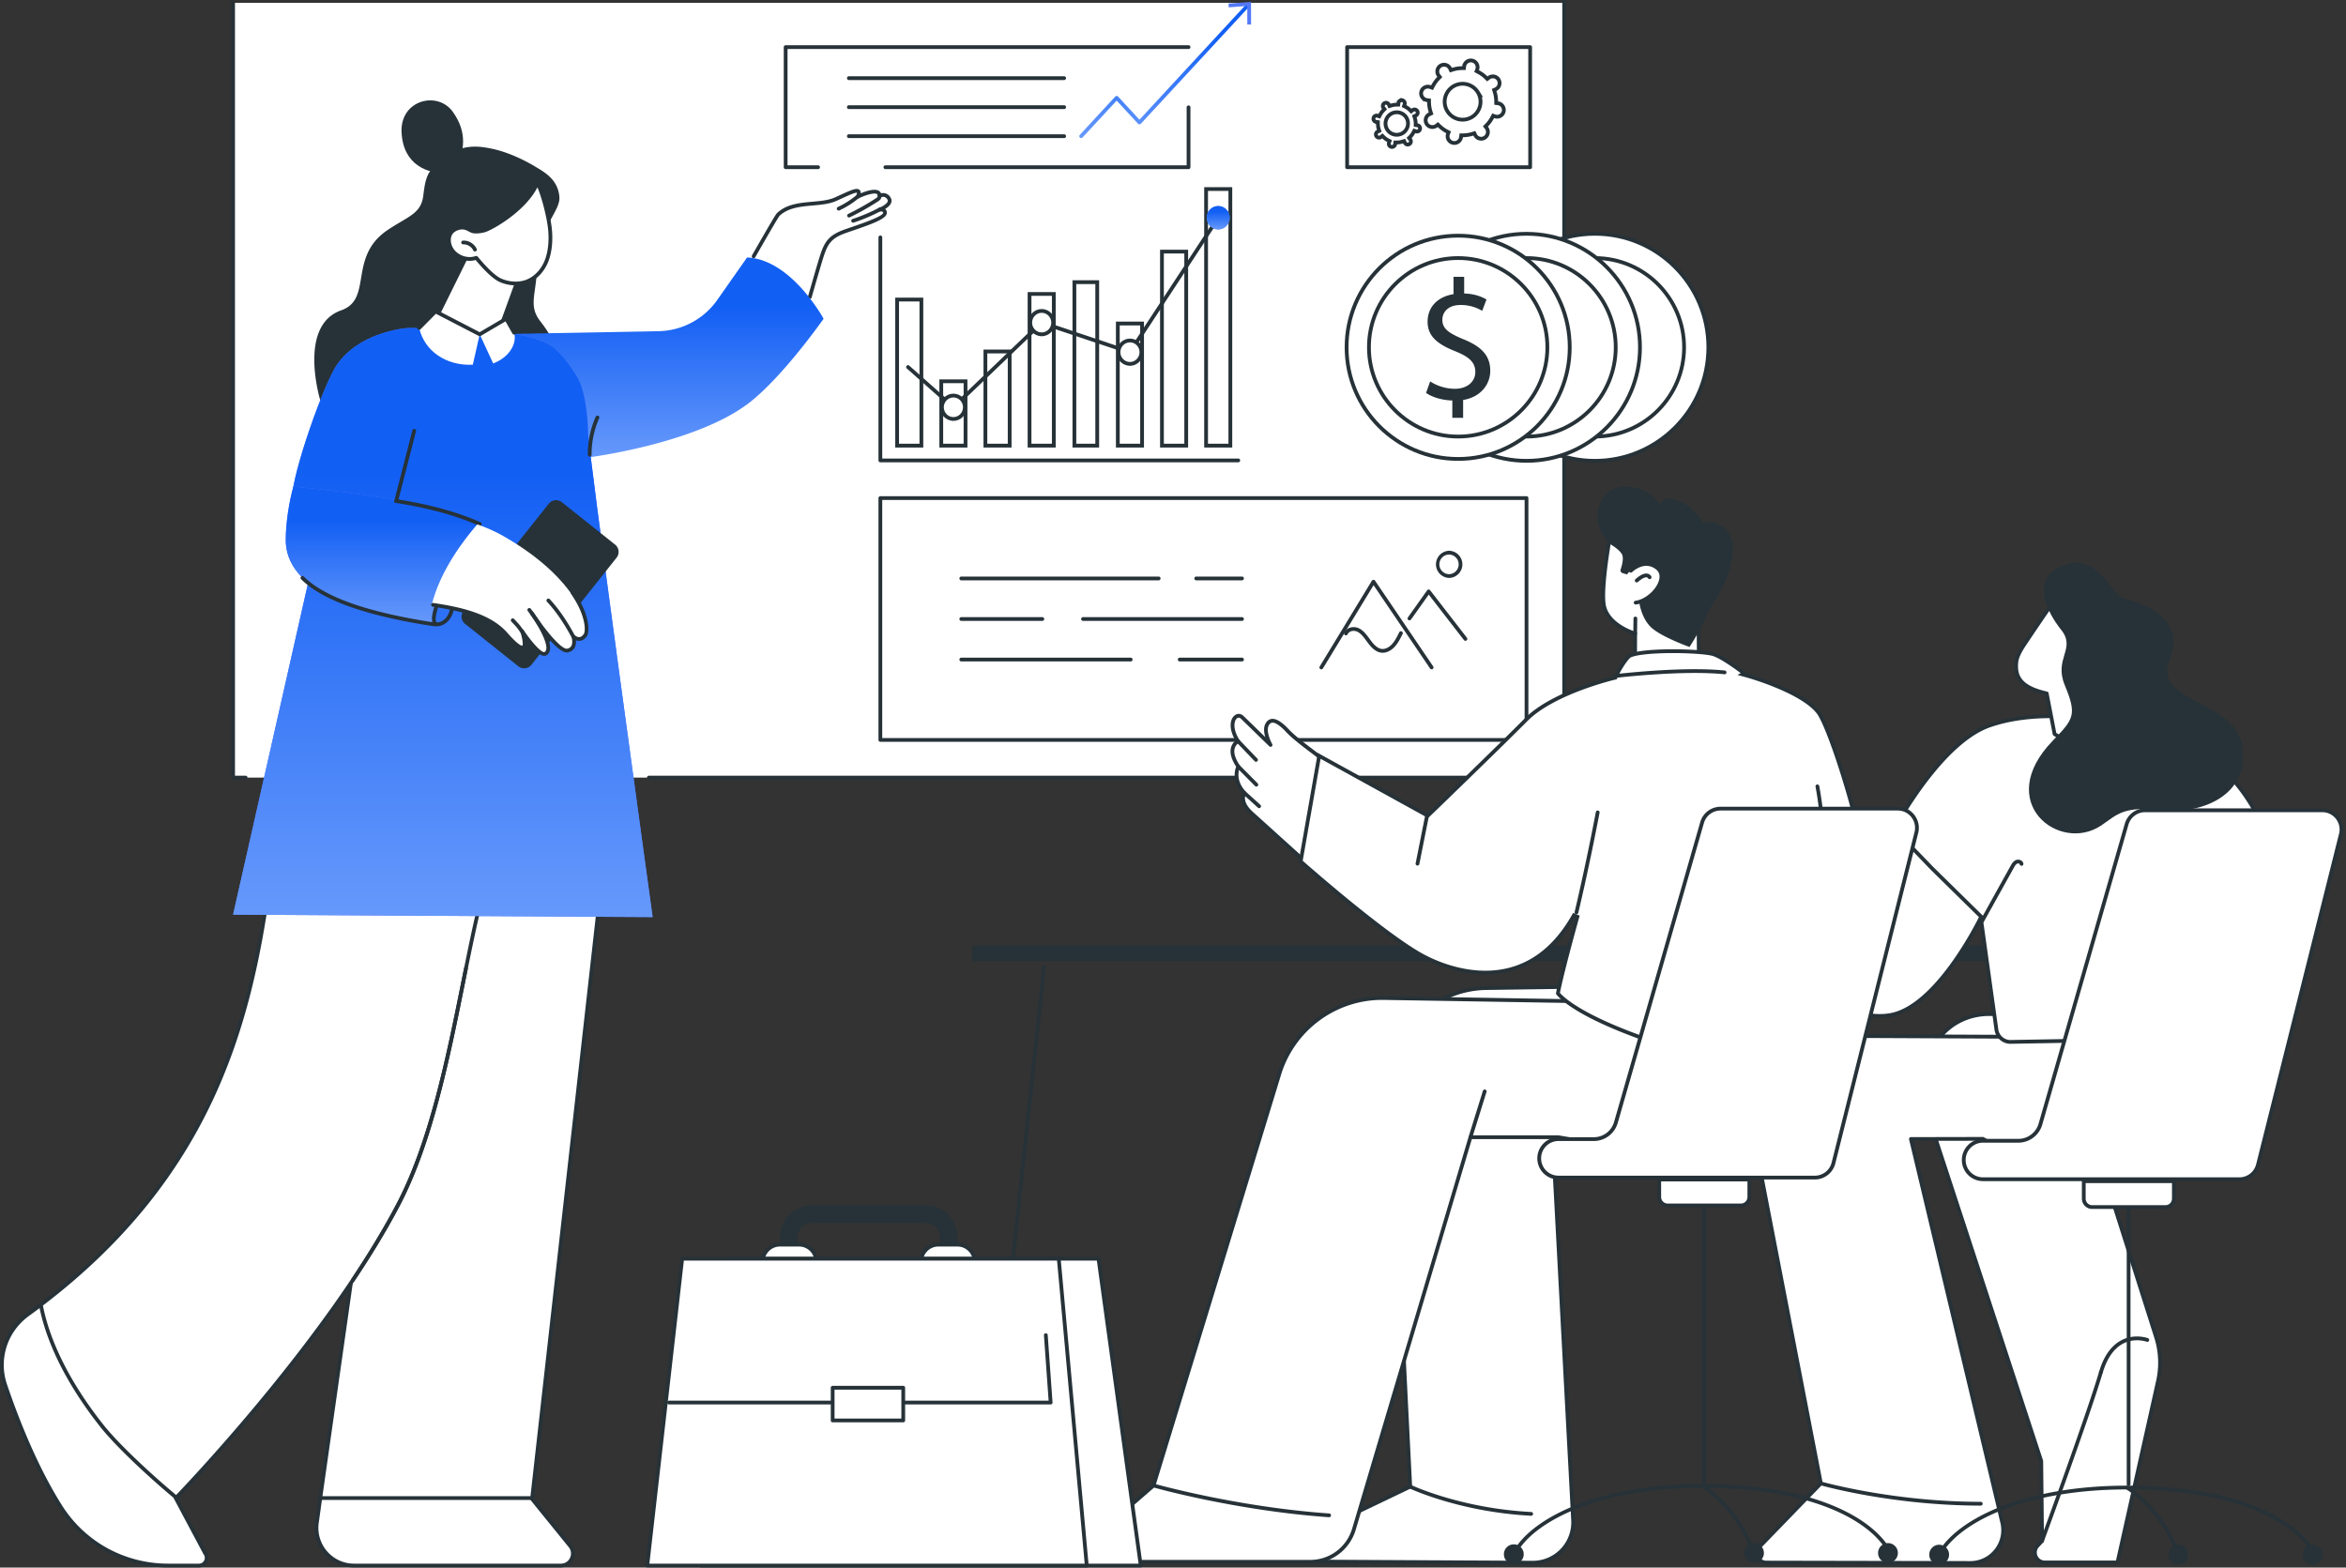 <svg width="434" height="290" fill="none" xmlns="http://www.w3.org/2000/svg"><rect width="100%" height="100%" fill="#333333" stroke="none"/><g clip-path="url(#a)"><path d="M289.364.523H43.121v143.334h246.243V.523z" fill="#fff"/><path d="M289.365 144.206H120.042a.348.348 0 1 1 0-.697h168.975V.349a.348.348 0 1 1 .697 0v143.508a.35.35 0 0 1-.349.349zM45.435 144.206h-2.313a.347.347 0 0 1-.349-.349V.523a.348.348 0 1 1 .697 0v142.986h1.965c.193 0 .348.155.348.348a.347.347 0 0 1-.348.349z" fill="#263238"/><path d="M219.875 8.717h-74.533v22.22h74.533V8.718z" fill="#fff"/><path d="M151.341 31.285h-5.999a.347.347 0 0 1-.348-.349V8.716c0-.191.155-.348.348-.348h74.534c.193 0 .348.155.348.349a.347.347 0 0 1-.348.348h-74.185V30.59h5.65c.193 0 .348.155.348.349a.347.347 0 0 1-.348.348v-.001zM219.875 31.285h-56.079a.348.348 0 0 1-.349-.35c0-.192.155-.348.349-.348h55.73V19.825a.35.35 0 0 1 .697 0v11.11a.348.348 0 0 1-.348.348v.002z" fill="#263238"/><path d="M200.012 25.542a.349.349 0 0 1-.255-.586l6.563-7.094a.36.36 0 0 1 .512 0l3.964 4.284L230.667.667a.349.349 0 0 1 .511.474l-20.127 21.756a.36.36 0 0 1-.512 0l-3.964-4.284-6.308 6.818a.345.345 0 0 1-.255.113v-.002z" fill="url(#b)"/><path d="m231.445 4.535-.698.002-.006-3.437-3.425.258-.05-.697 4.17-.312.009 4.186z" fill="#5479F7"/><path d="M196.861 14.808h-39.825a.347.347 0 0 1-.348-.348c0-.194.155-.35.348-.35h39.825c.194 0 .349.156.349.35a.348.348 0 0 1-.349.348zM196.861 20.175h-39.825a.347.347 0 0 1-.348-.349c0-.193.155-.349.348-.349h39.825c.194 0 .349.156.349.35a.348.348 0 0 1-.349.348zM196.861 25.542h-39.825a.347.347 0 0 1-.348-.348c0-.194.155-.349.348-.349h39.825c.194 0 .349.155.349.349a.348.348 0 0 1-.349.348z" fill="#263238"/><path d="M282.399 92.147H162.861v44.739h119.538V92.147z" fill="#fff"/><path d="M282.399 137.235H162.862a.347.347 0 0 1-.348-.348v-44.74c0-.191.155-.348.348-.348h119.537c.193 0 .348.155.348.348v44.74a.348.348 0 0 1-.348.348zm-119.19-.695h118.842V92.496H163.209v44.044z" fill="#263238"/><path d="M244.438 123.825a.346.346 0 0 1-.296-.53l9.648-15.86a.345.345 0 0 1 .29-.166.337.337 0 0 1 .296.152l10.757 15.86a.347.347 0 0 1-.574.392l-10.454-15.412-9.367 15.397a.347.347 0 0 1-.297.168l-.003-.001zM271.098 118.55a.346.346 0 0 1-.275-.134l-6.514-8.415-3.288 4.629a.349.349 0 0 1-.568-.404l3.56-5.013a.348.348 0 0 1 .277-.146c.11.004.216.048.282.135l6.802 8.786a.349.349 0 0 1-.274.562h-.002zM268.091 106.919a2.514 2.514 0 0 1 0-5.026 2.514 2.514 0 0 1 0 5.026zm0-4.329a1.816 1.816 0 0 0 0 3.632 1.817 1.817 0 0 0 0-3.632z" fill="#263238"/><path d="M255.788 120.762c-.114 0-.229-.008-.342-.027-1.049-.163-1.836-1.057-2.405-1.816l-.239-.323c-.473-.647-.964-1.314-1.594-1.671a1.624 1.624 0 0 0-1.243-.144c-.21.067-.495.219-.657.564a.348.348 0 1 1-.63-.298 1.765 1.765 0 0 1 1.077-.93 2.294 2.294 0 0 1 1.795.201c.761.43 1.297 1.159 1.814 1.866l.235.318c.489.653 1.154 1.42 1.955 1.545.625.099 1.355-.223 1.944-.862.572-.618.972-1.434 1.36-2.223a.348.348 0 0 1 .624.307c-.41.835-.835 1.697-1.474 2.39-.66.713-1.454 1.105-2.221 1.105l.001-.002zM229.763 107.363h-8.465a.348.348 0 1 1 0-.697h8.465a.348.348 0 1 1 0 .697zM214.346 107.363h-36.507a.348.348 0 1 1 0-.697h36.507a.348.348 0 1 1 0 .697zM229.763 114.865H200.36a.347.347 0 0 1-.348-.348c0-.194.155-.349.348-.349h29.403c.193 0 .348.155.348.349a.347.347 0 0 1-.348.348zM192.824 114.865h-14.985a.347.347 0 0 1-.349-.348c0-.194.155-.349.349-.349h14.985c.193 0 .348.155.348.349a.347.347 0 0 1-.348.348zM229.764 122.369h-11.521a.348.348 0 0 1-.348-.349c0-.193.155-.349.348-.349h11.521c.193 0 .348.156.348.349a.348.348 0 0 1-.348.349zM209.173 122.369h-31.334a.348.348 0 0 1-.349-.349c0-.193.155-.349.349-.349h31.334c.193 0 .348.156.348.349a.348.348 0 0 1-.348.349z" fill="#263238"/><path d="M283.071 8.718h-33.856v22.22h33.856V8.717z" fill="#fff"/><path d="M283.069 31.285h-33.855a.348.348 0 0 1-.349-.349V8.716c0-.191.155-.348.349-.348h33.855c.194 0 .349.155.349.349v22.219a.349.349 0 0 1-.349.349zm-33.506-.698h33.16V9.065h-33.16v21.522z" fill="#263238"/><path d="m272.266 11.194.126.023c.669.16 1.084.834.923 1.505l-.001.005a1.248 1.248 0 0 1-.043.142l-.108.289.275.142a6.19 6.19 0 0 1 1.489 1.081l.219.215.242-.188a1.246 1.246 0 0 1 1.841.32 1.25 1.25 0 0 1-.545 1.79l-.282.128.094.295c.189.597.285 1.21.289 1.818l.002.307.305.038c.06.008.108.016.15.026h.003a1.25 1.25 0 0 1 .924 1.505v.001a1.248 1.248 0 0 1-1.503.925l-.005-.002-.14-.044-.291-.106-.142.274a6.166 6.166 0 0 1-1.08 1.49l-.215.22.188.241a1.25 1.25 0 0 1-.32 1.845 1.246 1.246 0 0 1-1.643-.306l-.073-.105a1.541 1.541 0 0 1-.07-.136l-.129-.281-.295.094a6.17 6.17 0 0 1-1.817.289l-.307.003-.038.303c-.007.06-.015.108-.025.15l-.001.005a1.247 1.247 0 0 1-1.503.924l-.123-.036a1.25 1.25 0 0 1-.801-1.47l.001-.003c.009-.042.024-.088.044-.142l.106-.29-.273-.142a6.152 6.152 0 0 1-1.489-1.08l-.219-.216-.242.189a1.246 1.246 0 0 1-1.842-.321 1.248 1.248 0 0 1 .306-1.646l.104-.072c.041-.025.084-.047.136-.07l.28-.13-.093-.294a6.2 6.2 0 0 1-.289-1.82l-.002-.306-.304-.038-.151-.026h-.004l-.122-.037a1.247 1.247 0 0 1 .702-2.393h.005c.042.01.087.025.141.045l.29.107.142-.274a6.175 6.175 0 0 1 1.081-1.492l.214-.218-.188-.242a1.25 1.25 0 0 1 .32-1.844 1.247 1.247 0 0 1 1.715.409c.025.042.048.086.071.138l.129.28.295-.093a6.16 6.16 0 0 1 1.818-.29l.306-.002.038-.305a1.3 1.3 0 0 1 .026-.15l.001-.004a1.246 1.246 0 0 1 1.377-.947zm1.137 5.887a3.316 3.316 0 0 0-4.563-1.092 3.321 3.321 0 0 0-1.092 4.564 3.316 3.316 0 0 0 5.917-2.938h.065l-.327-.534zM259.43 18.55a.586.586 0 0 1 .432.707l-.002.01a.449.449 0 0 1-.019.062l-.105.29.273.14c.303.156.586.36.837.607l.22.217.243-.191a.586.586 0 1 1 .609.988l-.282.129.093.296c.107.335.161.679.164 1.021l.002.307.304.038a.648.648 0 0 1 .071.01l.003.002a.588.588 0 0 1-.155 1.156l-.117-.016-.01-.003-.061-.02-.289-.104-.142.274c-.156.303-.36.587-.606.838l-.217.22.191.242a.587.587 0 1 1-.953.677.718.718 0 0 1-.033-.066l-.129-.283-.296.093c-.335.107-.679.16-1.021.164l-.306.002-.038.304a.547.547 0 0 1-.012.071l-.001.003a.585.585 0 1 1-1.138-.272l.002-.01a.806.806 0 0 1 .02-.061l.105-.29-.273-.141a3.454 3.454 0 0 1-.837-.607l-.22-.217-.243.191a.586.586 0 1 1-.609-.988l.282-.128-.094-.296a3.493 3.493 0 0 1-.163-1.022l-.002-.307-.304-.038-.071-.01-.003-.002-.112-.039a.587.587 0 0 1 .384-1.102v.002l.01.001a.478.478 0 0 1 .061.02l.289.105.142-.274c.156-.303.361-.586.607-.837l.216-.22-.191-.242-.043-.061a.586.586 0 0 1 .995-.617c.013.023.024.045.034.066l.129.283.296-.094c.335-.106.679-.16 1.021-.163l.307-.002.037-.304a.534.534 0 0 1 .012-.07l.001-.005a.585.585 0 0 1 .705-.433zm.75 3.218a2.086 2.086 0 0 0-2.87-.688h-.001a2.092 2.092 0 0 0-.788 2.687l.102.187a2.086 2.086 0 0 0 3.608-2.09v-.012l-.051-.084z" fill="#fff" stroke="#263238" stroke-width=".7"/><path d="M229.073 85.525h-66.211a.347.347 0 0 1-.348-.348v-41.26a.348.348 0 1 1 .696 0v40.911h65.863c.193 0 .348.155.348.349a.347.347 0 0 1-.348.348z" fill="#263238"/><path d="M170.453 55.417v27.027h-4.488V55.417h4.488zM178.619 70.542v11.902h-4.488V70.542h4.488zM186.783 65.026v17.415h-4.488V65.026h4.488zM194.949 54.384v28.058h-4.488V54.384h4.488zM202.983 52.2v30.242h-4.225V52.2h4.225zM211.279 59.852v22.59h-4.488v-22.59h4.488zM219.445 46.55v35.894h-4.488V46.55h4.488zM227.609 34.977v47.464h-4.488V34.977h4.488z" fill="#fff" stroke="#263238" stroke-width=".7"/><path d="M176.375 75.693a.345.345 0 0 1-.231-.087l-8.402-7.448a.348.348 0 0 1 .462-.52l8.163 7.234 16.098-15.435a.355.355 0 0 1 .352-.08l16.076 5.385 16.182-24.652a.35.35 0 0 1 .483-.1.348.348 0 0 1 .1.484l-16.33 24.875a.349.349 0 0 1-.402.14l-16.13-5.403-16.179 15.512a.344.344 0 0 1-.241.097l-.001-.002z" fill="#263238"/><path d="M192.707 61.853c1.173 0 2.124-.97 2.124-2.166 0-1.197-.951-2.166-2.124-2.166-1.174 0-2.125.97-2.125 2.166s.951 2.166 2.125 2.166z" fill="#fff"/><path d="M192.707 62.202c-1.363 0-2.473-1.129-2.473-2.515 0-1.387 1.11-2.515 2.473-2.515 1.363 0 2.473 1.128 2.473 2.515 0 1.386-1.11 2.515-2.473 2.515zm0-4.333c-.98 0-1.776.816-1.776 1.818 0 1.001.796 1.817 1.776 1.817s1.777-.816 1.777-1.817c0-1.002-.797-1.818-1.777-1.818z" fill="#263238"/><path d="M209.035 67.321c1.173 0 2.124-.97 2.124-2.166s-.951-2.166-2.124-2.166c-1.174 0-2.125.97-2.125 2.166 0 1.197.951 2.166 2.125 2.166z" fill="#fff"/><path d="M209.035 67.67c-1.363 0-2.473-1.128-2.473-2.515 0-1.387 1.11-2.515 2.473-2.515 1.364 0 2.473 1.128 2.473 2.515 0 1.387-1.109 2.515-2.473 2.515zm0-4.333c-.98 0-1.776.816-1.776 1.818 0 1.002.796 1.818 1.776 1.818s1.777-.816 1.777-1.818c0-1.002-.797-1.818-1.777-1.818z" fill="#263238"/><path d="M225.365 42.447c1.173 0 2.125-.97 2.125-2.166 0-1.197-.952-2.167-2.125-2.167-1.174 0-2.125.97-2.125 2.167 0 1.196.951 2.166 2.125 2.166z" fill="#5479F7"/><path d="M225.365 42.447c1.173 0 2.125-.97 2.125-2.166 0-1.197-.952-2.167-2.125-2.167-1.174 0-2.125.97-2.125 2.167 0 1.196.951 2.166 2.125 2.166z" fill="url(#c)"/><path d="M176.375 77.51c1.173 0 2.124-.97 2.124-2.166s-.951-2.166-2.124-2.166c-1.174 0-2.125.97-2.125 2.166 0 1.197.951 2.167 2.125 2.167z" fill="#fff"/><path d="M176.375 77.86c-1.363 0-2.473-1.129-2.473-2.516 0-1.386 1.11-2.514 2.473-2.514 1.363 0 2.473 1.128 2.473 2.514 0 1.387-1.11 2.515-2.473 2.515zm0-4.333c-.98 0-1.776.816-1.776 1.817 0 1.002.796 1.818 1.776 1.818s1.777-.816 1.777-1.818c0-1.001-.797-1.817-1.777-1.817z" fill="#263238"/><path d="M295.047 85.256c11.592 0 20.99-9.403 20.99-21.002 0-11.6-9.398-21.003-20.99-21.003-11.593 0-20.99 9.404-20.99 21.003s9.397 21.002 20.99 21.002z" fill="#fff"/><path d="M295.047 85.605c-11.767 0-21.338-9.578-21.338-21.351 0-11.774 9.573-21.351 21.338-21.351 11.766 0 21.339 9.577 21.339 21.35 0 11.774-9.573 21.352-21.339 21.352zm0-42.005c-11.382 0-20.641 9.265-20.641 20.654 0 11.388 9.259 20.653 20.641 20.653 11.383 0 20.644-9.265 20.644-20.653 0-11.389-9.261-20.654-20.644-20.654z" fill="#263238"/><path d="M295.049 80.766c9.114 0 16.503-7.393 16.503-16.512s-7.389-16.511-16.503-16.511c-9.115 0-16.504 7.392-16.504 16.511 0 9.12 7.389 16.512 16.504 16.512z" fill="#fff"/><path d="M295.048 81.114c-9.292 0-16.851-7.563-16.851-16.86s7.559-16.86 16.851-16.86c9.291 0 16.85 7.563 16.85 16.86s-7.559 16.86-16.85 16.86zm0-33.024c-8.908 0-16.156 7.25-16.156 16.162 0 8.912 7.248 16.163 16.156 16.163 8.908 0 16.155-7.25 16.155-16.163 0-8.911-7.247-16.162-16.155-16.162z" fill="#263238"/><path d="M282.398 85.256c11.593 0 20.99-9.403 20.99-21.002 0-11.6-9.397-21.003-20.99-21.003-11.592 0-20.99 9.404-20.99 21.003s9.398 21.002 20.99 21.002z" fill="#fff"/><path d="M282.399 85.605c-11.767 0-21.338-9.578-21.338-21.351 0-11.774 9.572-21.351 21.338-21.351 11.765 0 21.338 9.577 21.338 21.35 0 11.774-9.573 21.352-21.338 21.352zm0-42.005c-11.382 0-20.642 9.265-20.642 20.654 0 11.388 9.26 20.653 20.642 20.653s20.642-9.265 20.642-20.653c0-11.389-9.26-20.654-20.642-20.654z" fill="#263238"/><path d="M282.4 80.766c9.115 0 16.504-7.393 16.504-16.512s-7.389-16.511-16.504-16.511c-9.115 0-16.504 7.392-16.504 16.511 0 9.12 7.389 16.512 16.504 16.512z" fill="#fff"/><path d="M282.399 81.114c-9.291 0-16.85-7.563-16.85-16.86s7.559-16.86 16.85-16.86 16.851 7.563 16.851 16.86-7.56 16.86-16.851 16.86zm0-33.024c-8.908 0-16.155 7.25-16.155 16.162 0 8.912 7.247 16.163 16.155 16.163 8.908 0 16.156-7.25 16.156-16.163 0-8.911-7.248-16.162-16.156-16.162z" fill="#263238"/><path d="M269.754 43.601c11.399 0 20.639 9.246 20.64 20.652 0 11.406-9.241 20.653-20.64 20.653-11.399 0-20.641-9.247-20.641-20.653 0-11.406 9.242-20.652 20.641-20.652z" fill="#fff" stroke="#263238" stroke-width=".7"/><path d="M269.752 81.114c-9.291 0-16.852-7.563-16.852-16.86s7.56-16.86 16.852-16.86c9.293 0 16.851 7.563 16.851 16.86s-7.56 16.86-16.851 16.86zm0-33.024c-8.908 0-16.155 7.25-16.155 16.162 0 8.912 7.247 16.163 16.155 16.163 8.908 0 16.156-7.25 16.156-16.163 0-8.911-7.248-16.162-16.156-16.162z" fill="#263238"/><path d="M268.673 77.296v-3.208c-1.841-.032-3.747-.604-4.859-1.398l.762-2.128c1.143.762 2.794 1.366 4.573 1.366 2.255 0 3.779-1.303 3.779-3.114s-1.238-2.828-3.589-3.78c-3.239-1.272-5.24-2.734-5.24-5.498 0-2.763 1.875-4.64 4.796-5.115v-3.209h1.969v3.082c1.906.064 3.207.573 4.129 1.113l-.795 2.098a7.668 7.668 0 0 0-4.002-1.08c-2.446 0-3.366 1.46-3.366 2.733 0 1.652 1.175 2.478 3.937 3.622 3.271 1.334 4.924 2.987 4.924 5.815 0 2.51-1.746 4.862-5.019 5.402v3.304h-2.001l.002-.005z" fill="#263238"/><path d="M58.616 281.717c-.58 4.183 2.669 7.915 6.89 7.915h38.245c1.87 0 2.904-2.171 1.724-3.623l-7.05-8.691.02-.168H59.248l-.632 4.567z" fill="#fff"/><path d="m107.366 128.6-34.339-7.145-2.933 10.677 7.298 17.595-18.144 127.425h39.197l15.689-139.222a8.572 8.572 0 0 0-6.77-9.33h.002z" fill="#fff"/><path d="M98.446 277.499H59.25a.346.346 0 0 1-.263-.121.346.346 0 0 1-.082-.277l18.13-127.33-7.26-17.508a.348.348 0 0 1-.015-.227l2.933-10.677a.347.347 0 0 1 .407-.248l34.338 7.145a8.881 8.881 0 0 1 7.044 9.708L98.793 277.188a.35.35 0 0 1-.347.309v.002zm-38.796-.697h38.484l15.654-138.914a8.19 8.19 0 0 0-6.494-8.95l-34.019-7.078-2.815 10.246 7.253 17.484a.361.361 0 0 1 .023.183L59.65 276.8v.002z" fill="#263238"/><path d="M18.826 263.76c-4.933-6.226-9.691-14.122-11.27-22.371-.783.595-1.578 1.188-2.392 1.779-4.105 2.973-5.827 8.262-4.198 13.064 2.156 6.357 5.617 15.189 10.214 22.464 4.319 6.835 11.873 10.937 19.953 10.937h5.677c1.181 0 1.848-1.355 1.13-2.291l-5.428-10.191.093-.096c-4.828-3.998-10.927-9.696-13.777-13.293l-.002-.002z" fill="#fff"/><path d="M103.753 289.981H65.507a7.301 7.301 0 0 1-5.51-2.51 7.314 7.314 0 0 1-1.725-5.803l.632-4.567a.35.35 0 0 1 .393-.298.35.35 0 0 1 .297.393l-.632 4.567a6.608 6.608 0 0 0 1.563 5.248 6.606 6.606 0 0 0 4.984 2.271h38.245c.741 0 1.373-.4 1.691-1.068a1.838 1.838 0 0 0-.236-1.987l-7.05-8.692a.353.353 0 0 1-.075-.258l.019-.168a.348.348 0 1 1 .693.076v.022l6.955 8.579c.63.778.755 1.822.324 2.726a2.547 2.547 0 0 1-2.319 1.465l-.003.004zM36.808 289.98h-5.677c-8.285 0-15.856-4.148-20.247-11.098-4.653-7.364-8.142-16.321-10.25-22.539-1.68-4.959.056-10.367 4.324-13.458.732-.531 1.512-1.111 2.386-1.775a.348.348 0 0 1 .421.555c-.879.667-1.664 1.25-2.398 1.782-4.018 2.911-5.655 8.002-4.074 12.669 2.096 6.182 5.563 15.085 10.18 22.39 4.263 6.748 11.613 10.776 19.66 10.776h5.677c.42 0 .779-.225.964-.601a1.056 1.056 0 0 0-.11-1.131c-.014-.016-.023-.032-.032-.048l-5.429-10.19a.352.352 0 0 1 .057-.408l.093-.096a.348.348 0 0 1 .572.377l5.308 9.964c.397.537.46 1.239.165 1.839-.301.611-.91.989-1.59.989v.003z" fill="#263238"/><path d="m75.914 132.255-2.888-10.8s-19.392 13.535-23.223 41.968c-3.512 26.052-10.987 54.218-42.248 77.966 1.578 8.251 6.338 16.147 11.27 22.372 2.85 3.597 8.949 9.295 13.777 13.293 1.732-1.792 27.749-28.9 41.002-54.071 13.713-26.045 12.554-72.586 25.76-73.377l-23.452-17.352.002.001z" fill="#fff"/><path d="M32.603 277.402a.348.348 0 0 1-.222-.079c-4.556-3.773-10.828-9.558-13.828-13.345-4.228-5.337-9.628-13.577-11.34-22.524a.35.35 0 0 1 .132-.343c30.974-23.53 38.545-51.268 42.113-77.738 1.99-14.763 8.232-25.448 13.117-31.812 5.299-6.901 10.203-10.361 10.252-10.395a.344.344 0 0 1 .319-.041.35.35 0 0 1 .217.238l2.856 10.683 23.353 17.28a.349.349 0 0 1-.187.628c-7.044.421-9.975 14.995-13.367 31.867-2.794 13.9-5.962 29.654-12.106 41.323-13.346 25.346-39.935 52.988-41.06 54.151a.354.354 0 0 1-.25.106v.001zM7.938 241.535c1.73 8.727 7.013 16.776 11.161 22.009 2.915 3.679 8.971 9.282 13.479 13.035 2.824-2.946 27.908-29.426 40.72-53.759 6.096-11.579 9.253-27.282 12.039-41.137 3.45-17.158 6.203-30.852 13.132-32.309l-22.762-16.841a.358.358 0 0 1-.13-.191l-2.754-10.304c-2.793 2.145-19.216 15.755-22.675 41.427-3.58 26.569-11.175 54.411-42.21 78.067v.003z" fill="#263238"/><path d="M65.268 237.187a.35.35 0 0 1-.29-.542c3.252-4.866 6.05-9.517 8.318-13.823 6.096-11.58 9.253-27.281 12.039-41.137l.53-2.637a.349.349 0 0 1 .683.138l-.53 2.637c-2.795 13.9-5.963 29.655-12.106 41.324-2.279 4.328-5.09 8.999-8.356 13.886a.348.348 0 0 1-.29.155l.002-.001zM71.709 42.554c3.77-2.539 6.212-2.978 6.608-6.432.467-4.082 1.065-4.695 3.926-7.018 3.402-2.764 7.165-1.883 8.311-1.677 3.686.661 7.289 2.69 8.318 3.312 1.701 1.028 4.34 2.36 4.614 5.693.184 2.24-2.696 4.792-2.664 7.599.038 3.46-1.403 3.982-1.54 6.514-.224 4.115-1.463 6.178.68 8.9 3.768 4.786 4.213 9.118 4.126 9.73-.253 1.772-17.02 6.567-27.406 6.519-3.836-.017-17.435-1.639-17.435-1.639s-4.23-13.814 3.882-16.647c5.905-2.062 1.19-9.879 8.578-14.854h.002z" fill="#263238"/><path d="M82.915 32.077c-3.823.11-8.299-1.534-8.627-7.547-.327-6.014 6.628-7.8 9.466-3.864 2.84 3.936 2.003 7.47.801 9.694-1.201 2.223-1.641 1.716-1.641 1.716l.001.001z" fill="#263238"/><path d="m87.347 46.112-7.34 14.866s-5.984-.87-4.195 1.189c3.076 3.538 15.179 10.812 19.47 10.534 6.789-.437 5.524-8.124.466-10.51l-3.625-.556 4.614-12.419-9.389-3.104h-.001z" fill="#fff"/><path d="M91.85 63.023a.346.346 0 0 1-.327-.468l4.765-13.12-9.049-2.992a.35.35 0 0 1 .219-.662l9.389 3.104a.35.35 0 0 1 .218.45l-4.888 13.458a.349.349 0 0 1-.328.23z" fill="#263238"/><path d="M101.713 42.144c.23 1.943.119 4.087-.511 5.876-.63 1.787-1.957 3.381-3.727 4.058-1.535.586-3.291.447-4.808-.187-1.516-.634-3.51-2.929-4.565-4.19-1.62.575-3.592-.095-4.525-1.539-.538-.833-.728-1.94-.288-2.83.44-.889 1.702-1.383 2.672-1.185.526.108.817.357 1.338.577.581.245 1.848.063 2.443-.141 1.53-.528 7.697-4.068 9.683-8.746 1.022 1.99 2.021 6.068 2.287 8.308l.001-.001z" fill="#fff"/><path d="M95.39 52.797a7.463 7.463 0 0 1-2.856-.585c-1.124-.469-2.613-1.814-4.547-4.109-1.733.496-3.717-.231-4.7-1.752-.656-1.014-.774-2.231-.307-3.174.486-.983 1.885-1.61 3.053-1.372.385.077.665.226.936.367.146.076.294.156.469.23.459.193 1.629.044 2.194-.15 1.394-.482 7.535-3.983 9.478-8.554a.348.348 0 0 1 .63-.024c1.013 1.976 2.037 6.028 2.322 8.427.258 2.187.071 4.329-.529 6.032-.704 2.002-2.173 3.597-3.93 4.27a6.189 6.189 0 0 1-2.212.392l-.002.002zm-7.286-5.445c.102 0 .2.045.268.125.71.851 2.875 3.442 4.43 4.092 1.528.638 3.188.705 4.55.184 1.57-.6 2.885-2.04 3.523-3.85.565-1.603.741-3.634.494-5.718-.247-2.087-1.088-5.5-1.944-7.527-2.33 4.5-8.128 7.755-9.568 8.253-.56.193-1.968.439-2.692.133-.2-.086-.372-.176-.522-.255-.258-.137-.462-.244-.749-.303-.87-.177-1.94.29-2.29.998-.354.713-.248 1.69.267 2.486.844 1.306 2.652 1.921 4.116 1.401a.331.331 0 0 1 .117-.02v.001z" fill="#263238"/><path d="M85.674 44.857c.902-.046 1.808.499 2.193 1.317l-2.193-1.317z" fill="#fff"/><path d="M87.866 46.524a.348.348 0 0 1-.315-.2c-.322-.686-1.107-1.154-1.86-1.117a.349.349 0 0 1-.035-.697c1.041-.05 2.081.572 2.525 1.516a.35.35 0 0 1-.315.498z" fill="#263238"/><path d="M164.489 36.774c-.605-1.111-1.751-.563-1.751-.563-.062-1.783-4.043.18-4.043.18.794-1.961-1.028-.925-4.099.454s-7.803.157-10.627 2.844c-1.306 1.242-11.338 20.457-11.338 20.457l-6.535 11.615c6.57 8.014 16.546-2.51 19.943-5.31 2.977-8.102 5.546-17.725 6.075-19.3.812-2.423 1.626-3.432 4.261-4.372 2.638-.94 7.273-2.336 7.343-3.369.052-.774-.98-.635-.98-.635s2.354-.892 1.751-2.001z" fill="#fff"/><path d="M149.816 55.294a.347.347 0 0 1-.334-.444c.073-.253 1.776-6.244 2.3-7.808.804-2.398 1.604-3.566 4.476-4.59.422-.15.897-.313 1.394-.483 1.697-.581 5.674-1.942 5.717-2.58.008-.123-.029-.158-.045-.172-.104-.098-.384-.116-.541-.095a.35.35 0 0 1-.168-.672c.526-.2 1.423-.69 1.596-1.161a.399.399 0 0 0-.028-.35c-.434-.796-1.208-.455-1.295-.414a.35.35 0 0 1-.499-.301c-.008-.205-.082-.278-.154-.32-.547-.33-2.311.27-3.387.801a.35.35 0 0 1-.477-.444c.154-.38.165-.546.16-.606-.336-.067-1.645.53-2.801 1.057-.313.144-.645.294-.994.451-1.29.579-2.799.713-4.394.855-2.229.197-4.536.402-6.135 1.923-.291.331-3.036 5.118-4.07 6.922l-.431.75a.349.349 0 0 1-.603-.346l.431-.751c2.876-5.019 3.973-6.871 4.193-7.08 1.775-1.69 4.205-1.905 6.553-2.114 1.537-.136 2.989-.266 4.171-.797.347-.155.678-.308.99-.45 2.053-.938 3.084-1.409 3.584-.93.171.163.217.383.198.62.957-.402 2.564-.944 3.367-.464a.963.963 0 0 1 .4.458c.556-.114 1.33-.019 1.799.845.16.295.185.615.069.924-.175.475-.661.862-1.111 1.133.016.012.032.027.048.041.134.125.289.355.264.727-.07 1.024-2.493 1.929-6.185 3.193-.496.17-.967.331-1.388.48-2.562.913-3.287 1.883-4.048 4.155-.52 1.548-2.274 7.717-2.291 7.779a.348.348 0 0 1-.334.254l.003.004z" fill="#263238"/><path d="M155.158 38.951a.348.348 0 0 1-.149-.664 15.705 15.705 0 0 0 3.489-2.231.349.349 0 0 1 .45.532 16.464 16.464 0 0 1-3.645 2.331.348.348 0 0 1-.147.034l.002-.002zM157.071 40.235a.349.349 0 0 1-.152-.662 47.526 47.526 0 0 0 5.085-2.869c.149-.097.266-.177.334-.274.048-.068.051-.14.04-.158a.348.348 0 1 1 .597-.36c.161.267.136.626-.064.916-.152.218-.368.36-.528.462a47.897 47.897 0 0 1-5.16 2.91.347.347 0 0 1-.152.035zM157.829 41.195a.348.348 0 0 1-.109-.68 31.536 31.536 0 0 0 4.979-2.122.347.347 0 0 1 .47.145c.09.17.025.38-.144.47a32.275 32.275 0 0 1-5.088 2.168.332.332 0 0 1-.11.017l.002.002z" fill="#263238"/><path d="M80.81 115.387c.915.198 1.638-.436 2.055-1.112.891-1.447 1.235-3.493 1.235-3.493l-4.015-2.406-.048 6.349.771.662h.002z" fill="#5479F7"/><path d="m95.12 61.766 26.779-.498a13.585 13.585 0 0 0 10.742-5.706l5.562-7.924c8.189.315 14.159 11.333 14.159 11.333s-7.577 10.82-13.857 15.616c-9.91 7.566-29.697 10.043-29.697 10.043L95.121 61.764l-.002.002z" fill="url(#d)"/><path d="M57.074 107.526s-3.045-6.76-3.018-15.564c.014-4.365 5.86-21.127 8.412-24.67 2.76-3.834 7.482-5.825 12.153-6.529 1.883-.284 5.388.215 5.388.215s4.894 1.347 12.115.658c2.326-.377 8.344 1.11 10.181 2.585 1.836 1.476 3.194 3.456 4.432 5.46 1.948 3.153 2.046 10.056 2.046 10.056-.429.217 11.955 89.929 11.955 89.929l-77.617-.45 13.952-61.69h.001z" fill="#5479F7"/><path d="M57.074 107.526s-3.045-6.76-3.018-15.564c.014-4.365 5.86-21.127 8.412-24.67 2.76-3.834 7.482-5.825 12.153-6.529 1.883-.284 5.388.215 5.388.215s4.894 1.347 12.115.658c2.326-.377 8.344 1.11 10.181 2.585 1.836 1.476 3.194 3.456 4.432 5.46 1.948 3.153 2.046 10.056 2.046 10.056-.429.217 11.955 89.929 11.955 89.929l-77.617-.45 13.952-61.69h.001z" fill="url(#e)"/><path d="M80.977 115.414s-28.114-1.955-28.114-15.513c0-3.096.602-6.97 1.41-9.872 0 0 25.786 2.106 34.593 7 .204.115-3.855 2.43-7.488 12.604-1.897 5.315-.4 5.779-.4 5.779v.002z" fill="#5479F7"/><path d="M80.977 115.414s-28.114-1.955-28.114-15.513c0-3.096.602-6.97 1.41-9.872 0 0 25.786 2.106 34.593 7 .204.115-3.855 2.43-7.488 12.604-1.897 5.315-.4 5.779-.4 5.779v.002z" fill="url(#f)"/><path d="M88.76 97.292a.33.33 0 0 1-.139-.03c-4.296-1.897-9.185-3.239-15.387-4.225a.35.35 0 0 1 .109-.689c6.262.995 11.206 2.355 15.558 4.275a.348.348 0 0 1-.14.667v.002z" fill="#263238"/><path d="M73.288 93.043a.347.347 0 0 1-.337-.436l3.331-12.969a.349.349 0 1 1 .674.175l-3.33 12.969a.35.35 0 0 1-.338.261zM80.687 115.802a.364.364 0 0 1-.128-.024c-1.293-.511-.278-3.337-.061-3.899a.347.347 0 1 1 .649.25c-.496 1.285-.754 2.833-.333 3a.348.348 0 0 1-.127.672v.001zM109.093 84.472a.347.347 0 0 1-.348-.345c-.021-2.401.483-4.829 1.458-7.022a.348.348 0 1 1 .636.282 16.355 16.355 0 0 0-1.398 6.732.348.348 0 0 1-.345.351h-.003v.002zM113.791 100.755l-9.852-7.85a1.718 1.718 0 0 0-2.416.275l-15.76 19.818a1.722 1.722 0 0 0 .274 2.418l9.852 7.85a1.718 1.718 0 0 0 2.416-.275l15.76-19.818a1.723 1.723 0 0 0-.274-2.418z" fill="#263238"/><path d="M106.063 117.756s1.2 1.193 2.21-.247c.91-1.296-.854-10.176-15.2-18.36-1.464-.836-3.41-1.698-4.787-2.132-2.555 2.96-6.845 8.558-8.409 14.851 5.156.761 10.748 2.039 13.703 5.419 5.223 5.971 2.997-.523 2.997-.523s3.239 4.889 4.371 4.154c1.505-.977-.947-5.033-2.055-6.71-.312-.448-.5-.732-.5-.732s.202.281.5.732c1.274 1.831 4.651 6.445 6.098 6.149 1.803-.368 1.072-2.601 1.072-2.601z" fill="#fff"/><path d="M106.055 118.118a.345.345 0 0 1-.308-.185c-1.415-2.664-2.997-4.954-4.572-6.621a.35.35 0 0 1 .507-.48c2.044 2.163 3.674 4.876 4.681 6.773a.347.347 0 0 1-.144.47.33.33 0 0 1-.163.042l-.001.001zM99.81 115.915a.35.35 0 0 1-.296-.163c-.53-.848-1.497-2.241-1.88-2.711a.35.35 0 0 1 .54-.442c.397.486 1.39 1.917 1.932 2.782a.349.349 0 0 1-.296.534zM96.624 117.256a.343.343 0 0 1-.286-.153c-.68-.992-.855-1.177-1.51-1.866l-.228-.241a.347.347 0 0 1 .014-.493.347.347 0 0 1 .492.014l.228.239c.668.704.87.916 1.58 1.954a.35.35 0 0 1-.286.547l-.004-.001z" fill="#263238"/><path d="M100.703 121.334c-.961 0-2.31-1.494-3.345-2.862.088.696.034 1.347-.388 1.591-.469.271-1.267.181-3.653-2.548-2.934-3.354-8.345-4.546-13.251-5.27a.35.35 0 0 1-.295-.396.348.348 0 0 1 .396-.295c5.032.741 10.592 1.976 13.674 5.5 2.249 2.57 2.777 2.405 2.782 2.402.18-.142.055-1.328-.375-2.584a.35.35 0 0 1 .176-.427.35.35 0 0 1 .444.121c1.596 2.407 3.45 4.342 3.892 4.053.15-.096.243-.247.288-.458.206-.984-.709-3.14-2.445-5.768-.31-.445-.5-.732-.5-.732a.348.348 0 0 1 .572-.396s.206.285.508.745c2.655 3.811 4.917 6.169 5.739 5.999.361-.073.609-.236.761-.494.372-.637.054-1.645.051-1.656a.35.35 0 0 1 .576-.355c.003.003.427.404.89.36.281-.027.547-.214.79-.56.419-.597.334-3.598-2.372-7.476a.35.35 0 0 1 .572-.399c2.879 4.129 2.965 7.427 2.369 8.275-.367.523-.804.809-1.301.854a1.598 1.598 0 0 1-.711-.105c.034.431 0 .962-.261 1.409-.253.436-.665.715-1.225.829-.899.185-2.292-1.034-3.717-2.697.334.871.514 1.692.384 2.308-.082.397-.281.699-.59.9a.784.784 0 0 1-.434.126l-.001.006z" fill="#263238"/><path d="m88.743 61.85-8.174-4.228-3.022 3.052c.96 4.285 5.025 7.043 9.92 6.797l1.276-5.621zM88.744 61.85l4.897-2.88 1.48 2.688c.478 1.517-.497 4.273-3.882 5.585l-2.493-5.394-.002.001z" fill="#fff"/><path d="M88.742 62.198a.336.336 0 0 1-.16-.04l-7.946-4.11-2.841 2.872a.348.348 0 1 1-.495-.492l3.023-3.051a.346.346 0 0 1 .407-.064l8.002 4.14 4.732-2.782a.348.348 0 0 1 .478.129l1.48 2.601a.349.349 0 0 1-.605.345l-1.304-2.294-4.593 2.7a.348.348 0 0 1-.175.048l-.004-.002zM80.646 115.87c-.19 0-.391-.015-.602-.047-12.436-1.924-20.404-4.763-24.357-8.682a.35.35 0 0 1 .49-.496c3.845 3.811 11.687 6.587 23.973 8.489 2.56.394 3.086-2.344 3.108-2.461a.348.348 0 1 1 .686.123c-.2 1.122-1.142 3.074-3.298 3.074zM408.247 174.904H179.904v2.908h228.343v-2.908zM182.32 289.299a1.833 1.833 0 0 0-1.401-3.385 1.833 1.833 0 0 0-.99 2.394 1.83 1.83 0 0 0 2.391.991z" fill="#263238"/><path d="M181.622 287.265c-.012 0-.025 0-.038-.002a.348.348 0 0 1-.309-.383l11.541-108.025a.345.345 0 0 1 .383-.309c.192.021.33.192.309.383l-11.541 108.025a.348.348 0 0 1-.345.313v-.002z" fill="#263238"/><path d="M402.297 187.608h-34.272c-9.052 0-15.239 9.157-10.336 21.861l19.932 60.825.154 14.775-.842.914c-1.083 1.174-.251 3.074 1.344 3.074h13.445l7.485-33.489c.619-2.713.5-5.543-.344-8.194l-10.667-33.535 21.609 1.381-7.51-27.614.002.002z" fill="#fff"/><path d="M391.722 289.405h-13.445c-.879 0-1.644-.5-1.995-1.305a2.154 2.154 0 0 1 .394-2.353l.749-.813-.151-14.583-19.916-60.774c-2.535-6.567-2.286-12.832.688-17.173 2.24-3.27 5.877-5.145 9.978-5.145h34.273c.156 0 .294.105.335.257l7.51 27.613a.347.347 0 0 1-.357.439l-21.101-1.348 10.511 33.048c.862 2.708.984 5.605.352 8.378l-7.483 33.487a.348.348 0 0 1-.341.272h-.001zm-23.698-101.448c-3.867 0-7.296 1.765-9.403 4.842-2.842 4.148-3.063 10.179-.606 16.545l19.939 60.842c.011.033.017.07.017.104l.154 14.775a.35.35 0 0 1-.092.239l-.842.915a1.463 1.463 0 0 0-.268 1.602c.239.548.76.889 1.357.889h13.166l7.423-33.217a15.25 15.25 0 0 0-.335-8.011l-10.666-33.535a.349.349 0 0 1 .353-.453l21.125 1.35-7.312-26.886h-34.006l-.004-.001z" fill="#263238"/><path d="M388.657 254.227a.349.349 0 0 1-.334-.447c.869-2.938 2.293-4.917 4.229-5.882 2.414-1.203 4.715-.364 4.811-.328a.35.35 0 0 1 .205.448.347.347 0 0 1-.448.205c-.021-.008-2.128-.767-4.267.304-1.751.877-3.051 2.712-3.862 5.452a.347.347 0 0 1-.334.25v-.002z" fill="#263238"/><path d="M377.774 285.417a.349.349 0 0 1-.327-.469c.084-.228 8.454-22.989 10.875-31.167a.347.347 0 1 1 .666.198c-2.427 8.2-10.804 30.982-10.888 31.21a.35.35 0 0 1-.326.228z" fill="#263238"/><path d="m366.84 210.695-13.327.027 16.892 70.936c.92 3.822-1.973 7.5-5.902 7.5l-37.749-.072c-1.529 0-2.308-1.839-1.242-2.939l11.342-11.71-11.45-59.231c-1.847-12.425 7.801-23.575 20.352-23.518l44.756.206-6.008 18.042-9.803 5.381-7.861-4.62v-.002z" fill="#fff"/><path d="m364.504 289.505-37.749-.071a2.049 2.049 0 0 1-1.914-1.271 2.056 2.056 0 0 1 .423-2.262l11.216-11.58-11.416-59.053a20.854 20.854 0 0 1 4.856-16.735 20.793 20.793 0 0 1 15.742-7.199h.096l44.756.206c.111 0 .217.054.282.146a.354.354 0 0 1 .047.314l-6.008 18.042a.335.335 0 0 1-.163.195l-9.802 5.381a.351.351 0 0 1-.344-.004l-7.779-4.574-12.791.026 16.79 70.506a6.393 6.393 0 0 1-1.197 5.48 6.382 6.382 0 0 1-5.042 2.45l-.003.003zm-18.844-97.47a20.097 20.097 0 0 0-15.216 6.958 20.14 20.14 0 0 0-4.696 16.16l11.447 59.216a.346.346 0 0 1-.091.309l-11.343 11.71a1.368 1.368 0 0 0-.28 1.504c.172.409.598.844 1.274.844l37.749.072a5.687 5.687 0 0 0 4.494-2.184 5.696 5.696 0 0 0 1.067-4.887l-16.891-70.936a.346.346 0 0 1 .337-.429l13.326-.027c.062 0 .124.016.176.047l7.69 4.521 9.51-5.219 5.813-17.456-44.274-.205h-.093l.001.002z" fill="#263238"/><path d="M366.434 278.543c-16.412 0-29.545-3.735-29.675-3.773a.348.348 0 0 1 .193-.669c.13.038 13.175 3.744 29.482 3.744.193 0 .348.156.348.349a.348.348 0 0 1-.348.349z" fill="#263238"/><path d="M336.672 142.452c-1.107-3.235-2.261-6.887-4.135-7.887-4.105-2.191-7.771-.94-6.13 1.079 0 0-.769-.228-1.795.26-1.026.49-1.754 1.772-1.266 2.798a2.694 2.694 0 0 0-1.992 1.639 2.69 2.69 0 0 0 .353 2.554c-.628.23-.953.946-.999 1.615a3.287 3.287 0 0 0 1.322 2.829c.844.611 1.996.77 2.976.418l.008-.092.111.047-.12.045c-.13 1.187 1.19 9.198 4.752 19.419 4.778 13.712 15.225 15.6 15.489 15.659 14.905 3.313 20.726-16.128 20.726-16.128l-15.328-11.754-4.994 6.984s-8.832-19.135-8.981-19.489l.003.004z" fill="#fff"/><path d="M348.554 183.559c-1.104 0-2.231-.126-3.38-.382-1.143-.233-11.123-2.628-15.742-15.884-3.171-9.098-4.653-16.795-4.773-19.075a3.62 3.62 0 0 1-2.834-.596 3.649 3.649 0 0 1-1.466-3.134c.04-.578.29-1.314.85-1.718a3.055 3.055 0 0 1-.18-2.554 3.054 3.054 0 0 1 1.863-1.754c-.268-1.144.54-2.379 1.569-2.87a3.462 3.462 0 0 1 1.303-.342c-.263-.672.023-1.151.191-1.355.888-1.082 3.721-1.25 6.744.364 1.892 1.011 3.024 4.336 4.119 7.551l.178.518c.207.474 5.64 12.251 8.721 18.925l4.646-6.498a.347.347 0 0 1 .494-.075l15.328 11.755a.35.35 0 0 1 .122.377c-.015.049-1.512 4.971-4.829 9.414-3.614 4.842-8.034 7.335-12.927 7.335l.003-.002zm-23.208-35.574c.011 1.585 1.273 9.12 4.743 19.079 4.493 12.892 14.121 15.205 15.204 15.427 13.575 3.017 19.559-13.504 20.274-15.654l-14.848-11.385-4.785 6.692a.348.348 0 0 1-.6-.058c-.361-.781-8.837-19.145-8.986-19.5l-.008-.022-.18-.532c-1.002-2.943-2.139-6.28-3.788-7.161-2.828-1.51-5.272-1.276-5.88-.537-.234.284-.173.65.184 1.087a.349.349 0 0 1-.371.555c-.024-.007-.666-.178-1.547.24-.85.406-1.502 1.491-1.101 2.334a.353.353 0 0 1-.005.309.345.345 0 0 1-.249.184 2.336 2.336 0 0 0-1.728 1.422 2.338 2.338 0 0 0 .305 2.218.353.353 0 0 1 .057.309.35.35 0 0 1-.215.228c-.516.189-.738.824-.771 1.312a2.93 2.93 0 0 0 1.179 2.523c.694.504 1.651.664 2.484.428a.347.347 0 0 1 .434-.138l.111.048a.348.348 0 0 1 .082.591l.005.001z" fill="#263238"/><path d="M327.158 139.292a.343.343 0 0 1-.071-.008 12.363 12.363 0 0 0-3.053-.242.349.349 0 1 1-.031-.697 12.894 12.894 0 0 1 3.226.256.349.349 0 0 1-.069.69l-.002.001zM329.842 136.261a.294.294 0 0 1-.072-.008 12.212 12.212 0 0 0-3.052-.242.356.356 0 0 1-.364-.333.349.349 0 0 1 .332-.365c1.082-.05 2.168.037 3.227.257a.348.348 0 0 1-.07.689l-.001.002zM324.692 143.371c-.016 0-.033 0-.049-.003a9.274 9.274 0 0 0-2.446-.024.348.348 0 1 1-.085-.691 9.905 9.905 0 0 1 2.631.026.35.35 0 0 1-.049.694l-.002-.002zM325.016 148.015a.35.35 0 0 1-.198-.061 8.314 8.314 0 0 1-.828-.68c-.249-.222-.483-.433-.763-.626a.349.349 0 0 1-.089-.485.345.345 0 0 1 .484-.087c.317.218.578.453.832.68.247.221.481.431.761.625.158.11.198.327.087.485a.345.345 0 0 1-.286.151v-.002z" fill="#263238"/><path d="M425.048 175.155s2.77 14.394-12.302 12.862l-4.932-18.909 14.848.477 2.386 5.568v.002z" fill="#5479F7"/><path d="M368.055 134.222c6.27-2.188 14.138-2.115 21.615-.736 7.475 1.378 14.511 4.051 19.105 7.014 5.92 3.819 9.884 11.348 12.382 18.542 2.346 6.755 3.371 13.134 3.524 15.682l-12.128-2.407-.577-.114.174.561 5.574 17.971a.95.95 0 0 1-.89 1.232h-.001l-45.067.791a2.666 2.666 0 0 1-2.424-2.161l-2.871-20.606-.02-.137-.108-.087-17.307-13.934a75.676 75.676 0 0 1 1.455-2.676 84.87 84.87 0 0 1 4.246-6.714c1.775-2.522 3.861-5.146 6.13-7.359 2.273-2.215 4.712-3.998 7.188-4.862z" fill="#fff" stroke="#263238" stroke-width=".7"/><path d="M417.643 189.058a.347.347 0 0 1-.333-.248l-7.608-25.044a5.317 5.317 0 0 1 .438-3.204l.349-.729a.348.348 0 1 1 .628.299l-.348.729a4.616 4.616 0 0 0-.393 2.724l7.602 25.023a.348.348 0 0 1-.332.45h-.003z" fill="#263238"/><path d="m345.28 160.491.269.592.347-.55 4.502-7.155 7.078 7.337.006.006 9.039 8.876c-.057.118-.137.281-.24.483-.23.452-.568 1.1-1.003 1.885a65.713 65.713 0 0 1-3.648 5.864c-1.529 2.177-3.329 4.408-5.296 6.217-1.97 1.813-4.083 3.179-6.235 3.666-2.156.488-4.765.222-7.471-.612-2.702-.832-5.477-2.222-7.953-3.947-2.477-1.726-4.642-3.78-6.137-5.933-1.497-2.155-2.301-4.38-2.114-6.463.192-2.143 1.018-4.909 2.164-7.872 1.143-2.956 2.596-6.082 4.026-8.94a179.953 179.953 0 0 1 5.149-9.525l.133-.23 7.384 16.301z" fill="#fff" stroke="#263238" stroke-width=".7"/><path d="M366.68 170.739a.35.35 0 0 1-.304-.518l5.584-10.05c.187-.338.443-.799.912-1.024.299-.144.685-.138.985.016a.833.833 0 0 1 .46.602.347.347 0 1 1-.685.122c-.008-.041-.038-.075-.094-.103a.437.437 0 0 0-.364-.008c-.248.12-.421.404-.605.735l-5.583 10.051a.35.35 0 0 1-.304.179l-.002-.002zM348.227 167.248a.352.352 0 0 1-.326-.225l-2.351-6.173a.35.35 0 0 1 .201-.45.35.35 0 0 1 .45.201l2.351 6.173a.35.35 0 0 1-.325.474z" fill="#263238"/><path d="M374.668 118.963c2.404-3.624 5.631-8.265 5.631-8.265l1.488.841 6.53 7.494s.168 2.608-.665 5.12l2.087 12.214c-3.675 3.69-9.652-.577-9.652-.577l-1.45-7.502c-5.128-1.161-5.866-3.308-5.622-5.785.119-1.196.959-2.497 1.653-3.542v.002z" fill="#fff"/><path d="M386.033 138.206c-3.113 0-6.106-2.101-6.149-2.131a.348.348 0 0 1-.139-.217l-1.408-7.28c-5.393-1.285-5.897-3.804-5.669-6.107.13-1.321 1.082-2.752 1.71-3.7 2.379-3.584 5.603-8.225 5.634-8.271a.348.348 0 0 1 .458-.105l1.488.842a.345.345 0 0 1 .092.074l6.53 7.494c.051.057.079.13.085.206.007.107.159 2.648-.655 5.169l2.072 12.128a.348.348 0 0 1-.096.304c-1.177 1.182-2.576 1.593-3.952 1.593l-.001.001zm-5.633-2.624c.811.536 5.801 3.624 8.964.661l-2.057-12.033a.354.354 0 0 1 .013-.168c.703-2.122.673-4.348.654-4.873l-6.41-7.357-1.161-.656a552.395 552.395 0 0 0-5.446 7.999c-.59.89-1.483 2.234-1.595 3.383-.244 2.466.573 4.327 5.352 5.41.135.03.239.138.264.274l1.422 7.359v.001z" fill="#263238"/><path d="M381.319 116.533s-6.921-8.171-.481-11.525c7.012-3.654 9.703 5.05 11.823 5.606 2.539.664 11.947 3.174 8.718 11.374-3.23 8.199 11.954 7.194 13.408 16.055 1.455 8.861-7.185 12.638-14.651 11.826-7.466-.811-8.47.867-11.449 2.862-7.713 5.166-19.985-4.307-8.93-15.702 3.923-4.044 4.482-4.785 2.213-10.276-2.05-4.961 2.134-6.72-.651-10.219v-.001z" fill="#263238"/><path d="M396.833 149.905h32.774c2.313 0 4.011 2.179 3.448 4.425l-15.332 61.139a3.556 3.556 0 0 1-3.448 2.692H366.84a3.556 3.556 0 0 1-3.555-3.557 3.556 3.556 0 0 1 3.555-3.558h6.544a4.257 4.257 0 0 0 4.089-3.082l15.944-55.484a3.554 3.554 0 0 1 3.416-2.575z" fill="#fff" stroke="#263238" stroke-width=".7"/><path d="M393.784 274.936a.347.347 0 0 1-.348-.348v-51.127a.348.348 0 1 1 .696 0v51.127a.348.348 0 0 1-.348.348z" fill="#263238"/><path d="M385.49 218.523h16.667v3.234c0 .857-.695 1.555-1.553 1.555h-13.563a1.555 1.555 0 0 1-1.553-1.555v-3.234h.002z" fill="#fff"/><path d="M400.604 223.66h-13.562a1.904 1.904 0 0 1-1.901-1.903v-3.234c0-.192.155-.349.348-.349h16.667c.193 0 .348.156.348.349v3.234a1.904 1.904 0 0 1-1.9 1.903zm-14.767-4.788v2.887c0 .664.54 1.206 1.205 1.206h13.562c.664 0 1.205-.541 1.205-1.206v-2.887H385.837zM427.96 287.515a.349.349 0 0 1-.303-.176c-3.248-5.7-13.934-11.789-34.181-11.789-18.684 0-30.633 5.925-34.186 11.797a.347.347 0 1 1-.595-.361c3.654-6.039 15.826-12.133 34.782-12.133 20.545 0 31.44 6.271 34.787 12.141a.348.348 0 0 1-.303.521h-.001z" fill="#263238"/><path d="M358.738 289.447a1.832 1.832 0 0 0 0-3.664 1.831 1.831 0 0 0 0 3.664zM427.807 289.447a1.831 1.831 0 0 0 0-3.664 1.831 1.831 0 0 0 0 3.664zM402.977 289.447a1.832 1.832 0 0 0 0-3.664 1.832 1.832 0 0 0 0 3.664z" fill="#263238"/><path d="M402.979 287.964a.346.346 0 0 1-.327-.231c-2.988-8.388-9.289-12.194-9.352-12.231a.348.348 0 0 1 .354-.599c.065.038 6.582 3.975 9.655 12.597a.348.348 0 0 1-.328.466l-.002-.002z" fill="#263238"/><path d="m299.275 182.45-24.293.347c-10.185.146-18.226 8.702-17.749 18.887l3.654 73.349-19.257 9.227c-2.33 1.117-1.545 4.619 1.039 4.632l40.867.214c4.368.022 7.819-3.7 7.47-8.058l-3.685-69.145 26.362-1.842 3.064-15.647-17.472-11.966v.002z" fill="#fff"/><path d="M283.572 289.456h-.038l-40.868-.214c-1.531-.008-2.458-1.097-2.699-2.174-.242-1.078.133-2.459 1.513-3.12l19.048-9.127-3.641-73.118c-.234-5.022 1.531-9.804 4.971-13.465 3.44-3.66 8.101-5.717 13.121-5.788l24.292-.347a.33.33 0 0 1 .201.06l17.471 11.965c.116.08.173.219.146.355l-3.065 15.648a.348.348 0 0 1-.318.281l-26.02 1.817 3.668 68.803a7.831 7.831 0 0 1-2.06 5.927 7.823 7.823 0 0 1-5.721 2.499l-.001-.002zM299.17 182.8l-24.182.345c-4.83.069-9.313 2.048-12.623 5.569a17.557 17.557 0 0 0-4.783 12.952l3.654 73.35a.35.35 0 0 1-.198.331l-19.257 9.227c-1.105.529-1.301 1.591-1.133 2.339.168.748.798 1.624 2.023 1.629l40.867.214h.035a7.128 7.128 0 0 0 5.212-2.276 7.153 7.153 0 0 0 1.876-5.407l-3.687-69.154a.347.347 0 0 1 .323-.366l26.094-1.823 2.969-15.16-17.19-11.773v.003z" fill="#263238"/><path d="M260.885 275.033s9.066 4.344 22.372 5.038l-22.372-5.038z" fill="#fff"/><path d="M283.258 280.421h-.019c-13.224-.69-22.414-5.028-22.505-5.073a.348.348 0 0 1-.165-.464.346.346 0 0 1 .464-.163c.09.043 9.164 4.323 22.239 5.004a.348.348 0 0 1-.019.696h.005z" fill="#263238"/><path d="M288.302 210.389h-16.277l-21.552 72.516a8.473 8.473 0 0 1-8.11 6.03h-37.575c-2.636 0-3.858-3.276-1.868-5.006l10.483-9.108 23.15-75.757a19.902 19.902 0 0 1 19.459-14.427l40.532.668 17.165 15.954-7.049 12.273-18.361-3.144.003.001z" fill="#fff"/><path d="M242.364 289.283h-37.573c-1.369 0-2.517-.797-2.995-2.08-.478-1.284-.135-2.639.899-3.537l10.409-9.042 23.119-75.661c2.517-8.788 10.655-14.827 19.798-14.675l40.532.669c.086 0 .168.035.231.093l17.166 15.954a.35.35 0 0 1 .065.429l-7.05 12.273a.348.348 0 0 1-.361.17l-18.33-3.14h-15.988l-21.478 72.267a8.766 8.766 0 0 1-8.444 6.28zm13.322-104.299c-8.693 0-16.393 5.79-18.796 14.179l-23.151 75.762a.357.357 0 0 1-.105.162l-10.484 9.108c-.966.84-.998 1.979-.703 2.767.294.786 1.063 1.627 2.343 1.627h37.573a8.074 8.074 0 0 0 7.776-5.782l21.552-72.514a.347.347 0 0 1 .334-.249h16.277c.019 0 .04.002.059.005l18.121 3.102 6.792-11.821-16.865-15.675-40.399-.667c-.107-.001-.215-.003-.323-.003l-.001-.001z" fill="#263238"/><path d="M245.897 280.693h-.025c-17.308-1.215-32.412-5.492-32.562-5.535a.346.346 0 0 1-.239-.431.345.345 0 0 1 .43-.239c.151.043 15.188 4.299 32.42 5.51a.35.35 0 0 1-.024.697v-.002zM272.026 210.739a.35.35 0 0 1-.335-.452l2.646-8.502a.35.35 0 0 1 .667.206l-2.646 8.502a.35.35 0 0 1-.332.246z" fill="#263238"/><path d="M298.216 97.18s-2.004 10.311-1.557 14.415c.446 4.104 5.844 5.622 5.844 5.622l-.039 9.012s7.018 4.113 11.878 2.576l-.129-14.245s1.669-15.155-1.773-17.463c-3.441-2.307-13.533-4.72-14.222.083h-.002z" fill="#fff"/><path d="M311.904 129.501c-4.488 0-9.373-2.827-9.618-2.971a.35.35 0 0 1-.173-.303l.04-8.753c-1.116-.368-5.427-2.03-5.844-5.841-.444-4.085 1.458-13.981 1.561-14.512.17-1.163.838-2.01 1.986-2.522 3.302-1.473 9.922.297 12.775 2.208 3.545 2.376 2.023 16.894 1.928 17.77l.129 14.225a.35.35 0 0 1-.244.336c-.806.255-1.666.363-2.54.363zm-9.091-3.475c1.079.596 6.951 3.668 11.178 2.519l-.127-13.982c0-.014 0-.029.002-.041.457-4.157 1.057-15.34-1.621-17.135-2.66-1.782-9.055-3.51-12.104-2.151-.931.415-1.447 1.066-1.58 1.993 0 .006-.002.011-.004.017-.02.103-1.989 10.307-1.553 14.311.417 3.819 5.543 5.31 5.593 5.324a.35.35 0 0 1 .254.338l-.04 8.807h.002z" fill="#263238"/><path d="M303.259 111.429s.343 2.873 2.184 4.628c1.843 1.754 7.107 3.637 7.107 3.637s2.213-3.32 3.704-7.015c0 0 3.996-5.454 4.293-10.504.298-5.05-4.008-6.068-5.425-5.458 0 0-1.32-2.524-4.26-3.931-2.94-1.407-3.796.475-3.796.475s-2.682-3.907-7.308-3.13c-4.625.779-5.648 7.106-1.914 10.519 0 0 1.661.926 2.204 1.883.385.678.014 2.068-.234 2.819a.525.525 0 0 0 .345.67l.85.258s.746-1.144 1.795-1.516c1.05-.372.453 6.666.453 6.666l.002-.001z" fill="#263238"/><path d="M301.7 105.596s2.422-2.407 4.836-.564c2.415 1.843-.969 6.098-3.94 6.458-2.972.359-3.789-3.146-.896-5.894z" fill="#fff"/><path d="M302.593 111.838a.348.348 0 0 1-.345-.307.35.35 0 0 1 .304-.389c1.802-.218 3.881-2.033 4.362-3.804.236-.867.036-1.55-.591-2.029-2.138-1.632-4.288.446-4.38.534a.35.35 0 0 1-.493-.003.35.35 0 0 1 .002-.493c.027-.025 2.668-2.597 5.293-.592.85.649 1.149 1.632.84 2.766-.555 2.046-2.869 4.062-4.95 4.316l-.043.003.001-.002z" fill="#263238"/><path d="M302.788 107.75a.348.348 0 0 1-.23-.611c.907-.8 1.669-1.137 2.258-1.004a.978.978 0 0 1 .682.535.348.348 0 0 1-.636.281c-.008-.016-.065-.111-.214-.14-.165-.031-.652-.011-1.629.85a.351.351 0 0 1-.23.087l-.001.002zM302.503 117.568h-.005a.348.348 0 0 1-.344-.354l.037-2.789a.347.347 0 0 1 .348-.343h.005c.193.003.347.16.343.353l-.036 2.789a.35.35 0 0 1-.348.344z" fill="#263238"/><path d="M245.218 140.915c-.163-.324-5.217-3.77-6.99-5.681-1.774-1.911-3.136-2.507-3.837-1.162-.7 1.347.649 3.734.649 3.734s-4.067-3.967-5.231-5.093c-1.163-1.125-2.936 1.123-.767 4.414 0 0-2.384 1.124.041 4.678 0 0-1.248 2.363 1.168 4.922 0 0-1.203 1.478 1.349 3.781 2.552 2.302 10.404 9.395 10.404 9.395l3.214-18.992v.004z" fill="#fff"/><path d="M242.003 160.254a.341.341 0 0 1-.232-.09s-7.851-7.093-10.404-9.395c-2.169-1.957-1.824-3.42-1.546-3.995-1.967-2.234-1.388-4.296-1.133-4.933-.899-1.372-1.219-2.57-.948-3.563a2.373 2.373 0 0 1 .828-1.252c-1.27-2.109-1.075-3.922-.186-4.66.513-.427 1.17-.389 1.672.096.752.728 2.718 2.643 4.015 3.906-.236-.797-.358-1.74.016-2.459.277-.534.663-.838 1.146-.903.839-.114 1.906.535 3.255 1.987 1.094 1.179 3.541 3.012 5.159 4.226 1.496 1.122 1.797 1.356 1.885 1.534a.34.34 0 0 1 .032.215l-3.214 18.992a.35.35 0 0 1-.343.29l-.002.004zm-12.845-27.484a.515.515 0 0 0-.332.134c-.577.48-.801 2.049.508 4.035a.351.351 0 0 1-.143.508c-.022.011-.59.297-.783 1.03-.216.813.118 1.897.964 3.136a.348.348 0 0 1 .02.36c-.044.087-1.089 2.185 1.113 4.519a.348.348 0 0 1 .018.46c-.037.047-.936 1.274 1.312 3.302 2.175 1.963 8.202 7.406 9.932 8.97l3.08-18.194c-.252-.22-.946-.74-1.62-1.247-1.737-1.303-4.114-3.085-5.253-4.31-1.453-1.564-2.243-1.829-2.651-1.772-.249.034-.453.21-.622.534-.504.967.294 2.783.644 3.401a.347.347 0 0 1-.546.421s-4.066-3.966-5.229-5.091c-.135-.131-.274-.196-.41-.196h-.002z" fill="#263238"/><path d="M232.359 140.929a.35.35 0 0 1-.251-.106l-3.317-3.448a.349.349 0 0 1 .502-.484l3.316 3.449a.35.35 0 0 1-.25.591v-.002zM232.419 145.521a.35.35 0 0 1-.247-.103l-3.337-3.362a.35.35 0 0 1 .002-.493.348.348 0 0 1 .492.001l3.337 3.363a.35.35 0 0 1-.001.493.346.346 0 0 1-.246.101zM232.933 149.506a.35.35 0 0 1-.234-.09l-2.682-2.426a.35.35 0 0 1 .467-.518l2.682 2.426a.35.35 0 0 1 .025.493.346.346 0 0 1-.258.114v.001z" fill="#263238"/><path d="M308.795 120.476a65.948 65.948 0 0 1 5.088.138c1.514.106 2.662.261 3.158.434 1.042.363 2.553 1.322 3.83 2.217.632.443 1.197.863 1.604 1.172l.216.166-.318.16.875.244h.002l.005.002a54.068 54.068 0 0 1 5.514 1.94c1.474.613 3.034 1.351 4.409 2.186 1.293.785 2.399 1.644 3.119 2.548l.139.181c.348.476.831 1.433 1.404 2.792.568 1.35 1.214 3.068 1.891 5.045 1.356 3.954 2.837 8.93 4.083 14.032 1.248 5.105 2.259 10.327 2.679 14.777.21 2.225.272 4.248.145 5.963-.128 1.721-.446 3.1-.971 4.058-2.214 4.037-5.341 7.228-8.032 9.588-1.346 1.18-2.577 2.149-3.532 2.915-.476.382-.889.716-1.208 1-.311.276-.568.532-.704.756-.206.34-.552.923-1.241 1.531-.688.608-1.731 1.252-3.337 1.681-3.22.859-8.712.855-18.123-2.074-9.421-2.933-14.78-5.525-17.775-7.373-1.497-.924-2.402-1.66-2.927-2.158a5.828 5.828 0 0 1-.529-.56c-.022-.026-.039-.051-.054-.071.018-.1.049-.255.095-.477.092-.447.247-1.164.503-2.239.511-2.151 1.42-5.733 3.009-11.45l-.642-.266c-4.379 7.81-10.177 10.344-15.515 10.583-5.367.241-10.309-1.838-12.919-3.326-3.804-2.171-9.364-6.5-13.989-10.302a328.05 328.05 0 0 1-7.634-6.479l-.476-.42-.021-.018 3.428-19.539 19.866 10.956.227.125.186-.181.002-.001.034-.034.11-.105.419-.405 1.533-1.481a3453.18 3453.18 0 0 0 4.998-4.847c3.866-3.758 8.374-8.162 10.93-10.736 2.497-2.515 6.555-4.446 10.028-5.752a60.616 60.616 0 0 1 4.44-1.47c.57-.164 1.031-.288 1.349-.37l.365-.093.094-.022a.405.405 0 0 1 .024-.006l.006-.001.001-.001.168-.039.072-.156v-.001l.001-.005.009-.018.034-.073c.031-.064.076-.157.135-.274.118-.235.29-.565.504-.942.431-.756 1.027-1.685 1.699-2.418.104-.112.368-.254.844-.39.457-.131 1.051-.241 1.745-.33 1.388-.178 3.142-.269 4.928-.287z" fill="#fff" stroke="#263238" stroke-width=".7"/><path d="M298.789 125.423a.35.35 0 0 1-.041-.695c.123-.015 12.468-1.49 20.33-.68.191.019.331.19.31.382a.344.344 0 0 1-.382.31c-7.784-.8-20.052.664-20.174.678-.015.002-.029.004-.043.004v.001zM332.495 193.319a.347.347 0 0 1-.331-.457c.079-.244 7.851-24.656 3.701-47.335a.349.349 0 0 1 .686-.125c4.182 22.855-3.645 47.43-3.724 47.676a.347.347 0 0 1-.331.241h-.001zM262.23 160.133a.349.349 0 0 1-.342-.416l1.852-9.303a.351.351 0 0 1 .41-.274.35.35 0 0 1 .274.411l-1.852 9.302a.349.349 0 0 1-.341.28h-.001zM291.638 169.144a.349.349 0 0 1-.339-.431c.019-.079 1.943-8.058 3.926-18.481a.348.348 0 1 1 .684.13c-1.988 10.442-3.915 18.435-3.934 18.516a.346.346 0 0 1-.339.266h.002z" fill="#263238"/><path d="M318.296 149.6h32.774c2.313 0 4.011 2.178 3.448 4.424l-15.332 61.139a3.555 3.555 0 0 1-3.448 2.692h-47.435a3.556 3.556 0 0 1-3.555-3.557 3.557 3.557 0 0 1 3.555-3.558h6.544a4.257 4.257 0 0 0 4.089-3.082l15.944-55.483a3.554 3.554 0 0 1 3.416-2.575z" fill="#fff" stroke="#263238" stroke-width=".7"/><path d="M315.245 274.631a.348.348 0 0 1-.349-.349v-51.127a.35.35 0 0 1 .697 0v51.127a.348.348 0 0 1-.348.349z" fill="#263238"/><path d="M306.953 218.217h16.666v3.234c0 .858-.694 1.555-1.553 1.555h-13.562a1.555 1.555 0 0 1-1.553-1.555v-3.234h.002z" fill="#fff"/><path d="M322.067 223.355h-13.562a1.905 1.905 0 0 1-1.901-1.904v-3.234c0-.191.155-.348.348-.348h16.668c.193 0 .348.155.348.348v3.234a1.905 1.905 0 0 1-1.901 1.904zm-14.767-4.789v2.887c0 .664.54 1.206 1.205 1.206h13.562c.663 0 1.205-.54 1.205-1.206v-2.887H307.3zM349.421 287.211a.35.35 0 0 1-.303-.176c-3.248-5.7-13.934-11.789-34.182-11.789-18.683 0-30.632 5.924-34.185 11.797a.347.347 0 1 1-.595-.361c3.654-6.039 15.826-12.134 34.782-12.134 20.545 0 31.44 6.272 34.787 12.142a.348.348 0 0 1-.303.521h-.001z" fill="#263238"/><path d="M280.049 289.372a1.831 1.831 0 0 0 0-3.664 1.831 1.831 0 0 0 0 3.664zM349.27 289.141a1.831 1.831 0 1 0-.003-3.663 1.831 1.831 0 0 0 .003 3.663zM324.441 289.141a1.832 1.832 0 1 0-.001-3.663 1.832 1.832 0 0 0 .001 3.663z" fill="#263238"/><path d="M324.44 287.659a.347.347 0 0 1-.327-.232c-2.989-8.387-9.289-12.194-9.352-12.232a.348.348 0 1 1 .354-.599c.065.038 6.582 3.974 9.655 12.597a.349.349 0 0 1-.328.466h-.002zM147.554 234.251v-5.383a2.635 2.635 0 0 1 2.631-2.634h21.058a2.636 2.636 0 0 1 2.631 2.634v5.383h3.247v-5.383c0-3.244-2.638-5.884-5.878-5.884h-21.058c-3.241 0-5.878 2.64-5.878 5.884v5.383h3.247z" fill="#263238"/><path d="M147.837 236.661h-3.562a3.205 3.205 0 0 1-3.195-3.197 3.206 3.206 0 0 1 3.195-3.198h3.562a3.206 3.206 0 0 1 3.195 3.198 3.205 3.205 0 0 1-3.195 3.197z" fill="#fff"/><path d="M147.836 237.01h-3.56a3.55 3.55 0 0 1-3.544-3.546 3.55 3.55 0 0 1 3.544-3.547h3.56a3.549 3.549 0 0 1 3.543 3.547 3.548 3.548 0 0 1-3.543 3.546zm-3.56-6.396a2.853 2.853 0 0 0-2.847 2.85 2.852 2.852 0 0 0 2.847 2.849h3.56a2.852 2.852 0 0 0 2.847-2.849 2.853 2.853 0 0 0-2.847-2.85h-3.56z" fill="#263238"/><path d="M177.138 236.661h-3.562a3.204 3.204 0 0 1-3.195-3.197 3.205 3.205 0 0 1 3.195-3.198h3.562a3.206 3.206 0 0 1 3.195 3.198 3.205 3.205 0 0 1-3.195 3.197z" fill="#fff"/><path d="M177.139 237.01h-3.563a3.55 3.55 0 0 1-3.543-3.546 3.55 3.55 0 0 1 3.543-3.547h3.563a3.55 3.55 0 0 1 3.543 3.547 3.55 3.55 0 0 1-3.543 3.546zm-3.561-6.396a2.853 2.853 0 0 0-2.847 2.85 2.852 2.852 0 0 0 2.847 2.849h3.562a2.852 2.852 0 0 0 2.847-2.849 2.853 2.853 0 0 0-2.847-2.85h-3.562z" fill="#263238"/><path d="M211.035 289.632H129.73l5.179-56.766h68.31l7.816 56.766z" fill="#fff"/><path d="M211.035 289.981h-81.304a.342.342 0 0 1-.257-.114.358.358 0 0 1-.09-.266l5.178-56.767a.348.348 0 0 1 .347-.317h68.31c.174 0 .321.128.345.301l7.816 56.767a.349.349 0 0 1-.345.396zm-80.923-.697h80.522l-7.72-56.07h-67.688l-5.115 56.07h.001z" fill="#263238"/><path d="M201.046 289.632h-81.304l6.461-56.766h69.665l5.178 56.766z" fill="#fff"/><path d="M201.046 289.981h-81.304a.352.352 0 0 1-.26-.116.349.349 0 0 1-.085-.271l6.46-56.766a.35.35 0 0 1 .345-.309h69.666c.18 0 .331.137.346.316l5.179 56.767a.342.342 0 0 1-.091.266.345.345 0 0 1-.256.114v-.001zm-80.915-.698h80.533l-5.114-56.069h-69.037l-6.382 56.069z" fill="#263238"/><path d="M194.366 259.825h-70.59a.348.348 0 1 1 0-.697h70.216l-.867-12.097a.348.348 0 1 1 .695-.049l.894 12.47a.348.348 0 0 1-.347.374l-.001-.001z" fill="#263238"/><path d="M167.095 256.738h-13.058v6.049h13.058v-6.049z" fill="#fff"/><path d="M167.096 263.135h-13.058a.348.348 0 0 1-.349-.348v-6.049a.35.35 0 0 1 .349-.349h13.058c.193 0 .348.155.348.349v6.049a.348.348 0 0 1-.348.348zm-12.71-.697h12.362v-5.352h-12.362v5.352z" fill="#263238"/></g><defs><linearGradient id="b" x1="215.468" y1=".555" x2="215.468" y2="25.544" gradientUnits="userSpaceOnUse"><stop offset=".245" stop-color="#125FF4"/><stop offset="1" stop-color="#6799FB"/></linearGradient><linearGradient id="c" x1="225.365" y1="38.114" x2="225.365" y2="42.447" gradientUnits="userSpaceOnUse"><stop offset=".245" stop-color="#125FF4"/><stop offset="1" stop-color="#6799FB"/></linearGradient><linearGradient id="d" x1="123.741" y1="47.638" x2="123.741" y2="84.63" gradientUnits="userSpaceOnUse"><stop offset=".245" stop-color="#125FF4"/><stop offset="1" stop-color="#6799FB"/></linearGradient><linearGradient id="e" x1="81.93" y1="60.676" x2="81.93" y2="169.666" gradientUnits="userSpaceOnUse"><stop offset=".245" stop-color="#125FF4"/><stop offset="1" stop-color="#6799FB"/></linearGradient><linearGradient id="f" x1="70.868" y1="90.029" x2="70.868" y2="115.414" gradientUnits="userSpaceOnUse"><stop offset=".245" stop-color="#125FF4"/><stop offset="1" stop-color="#6799FB"/></linearGradient><clipPath id="a"><path fill="#fff" d="M0 0h434v290H0z"/></clipPath></defs></svg>
